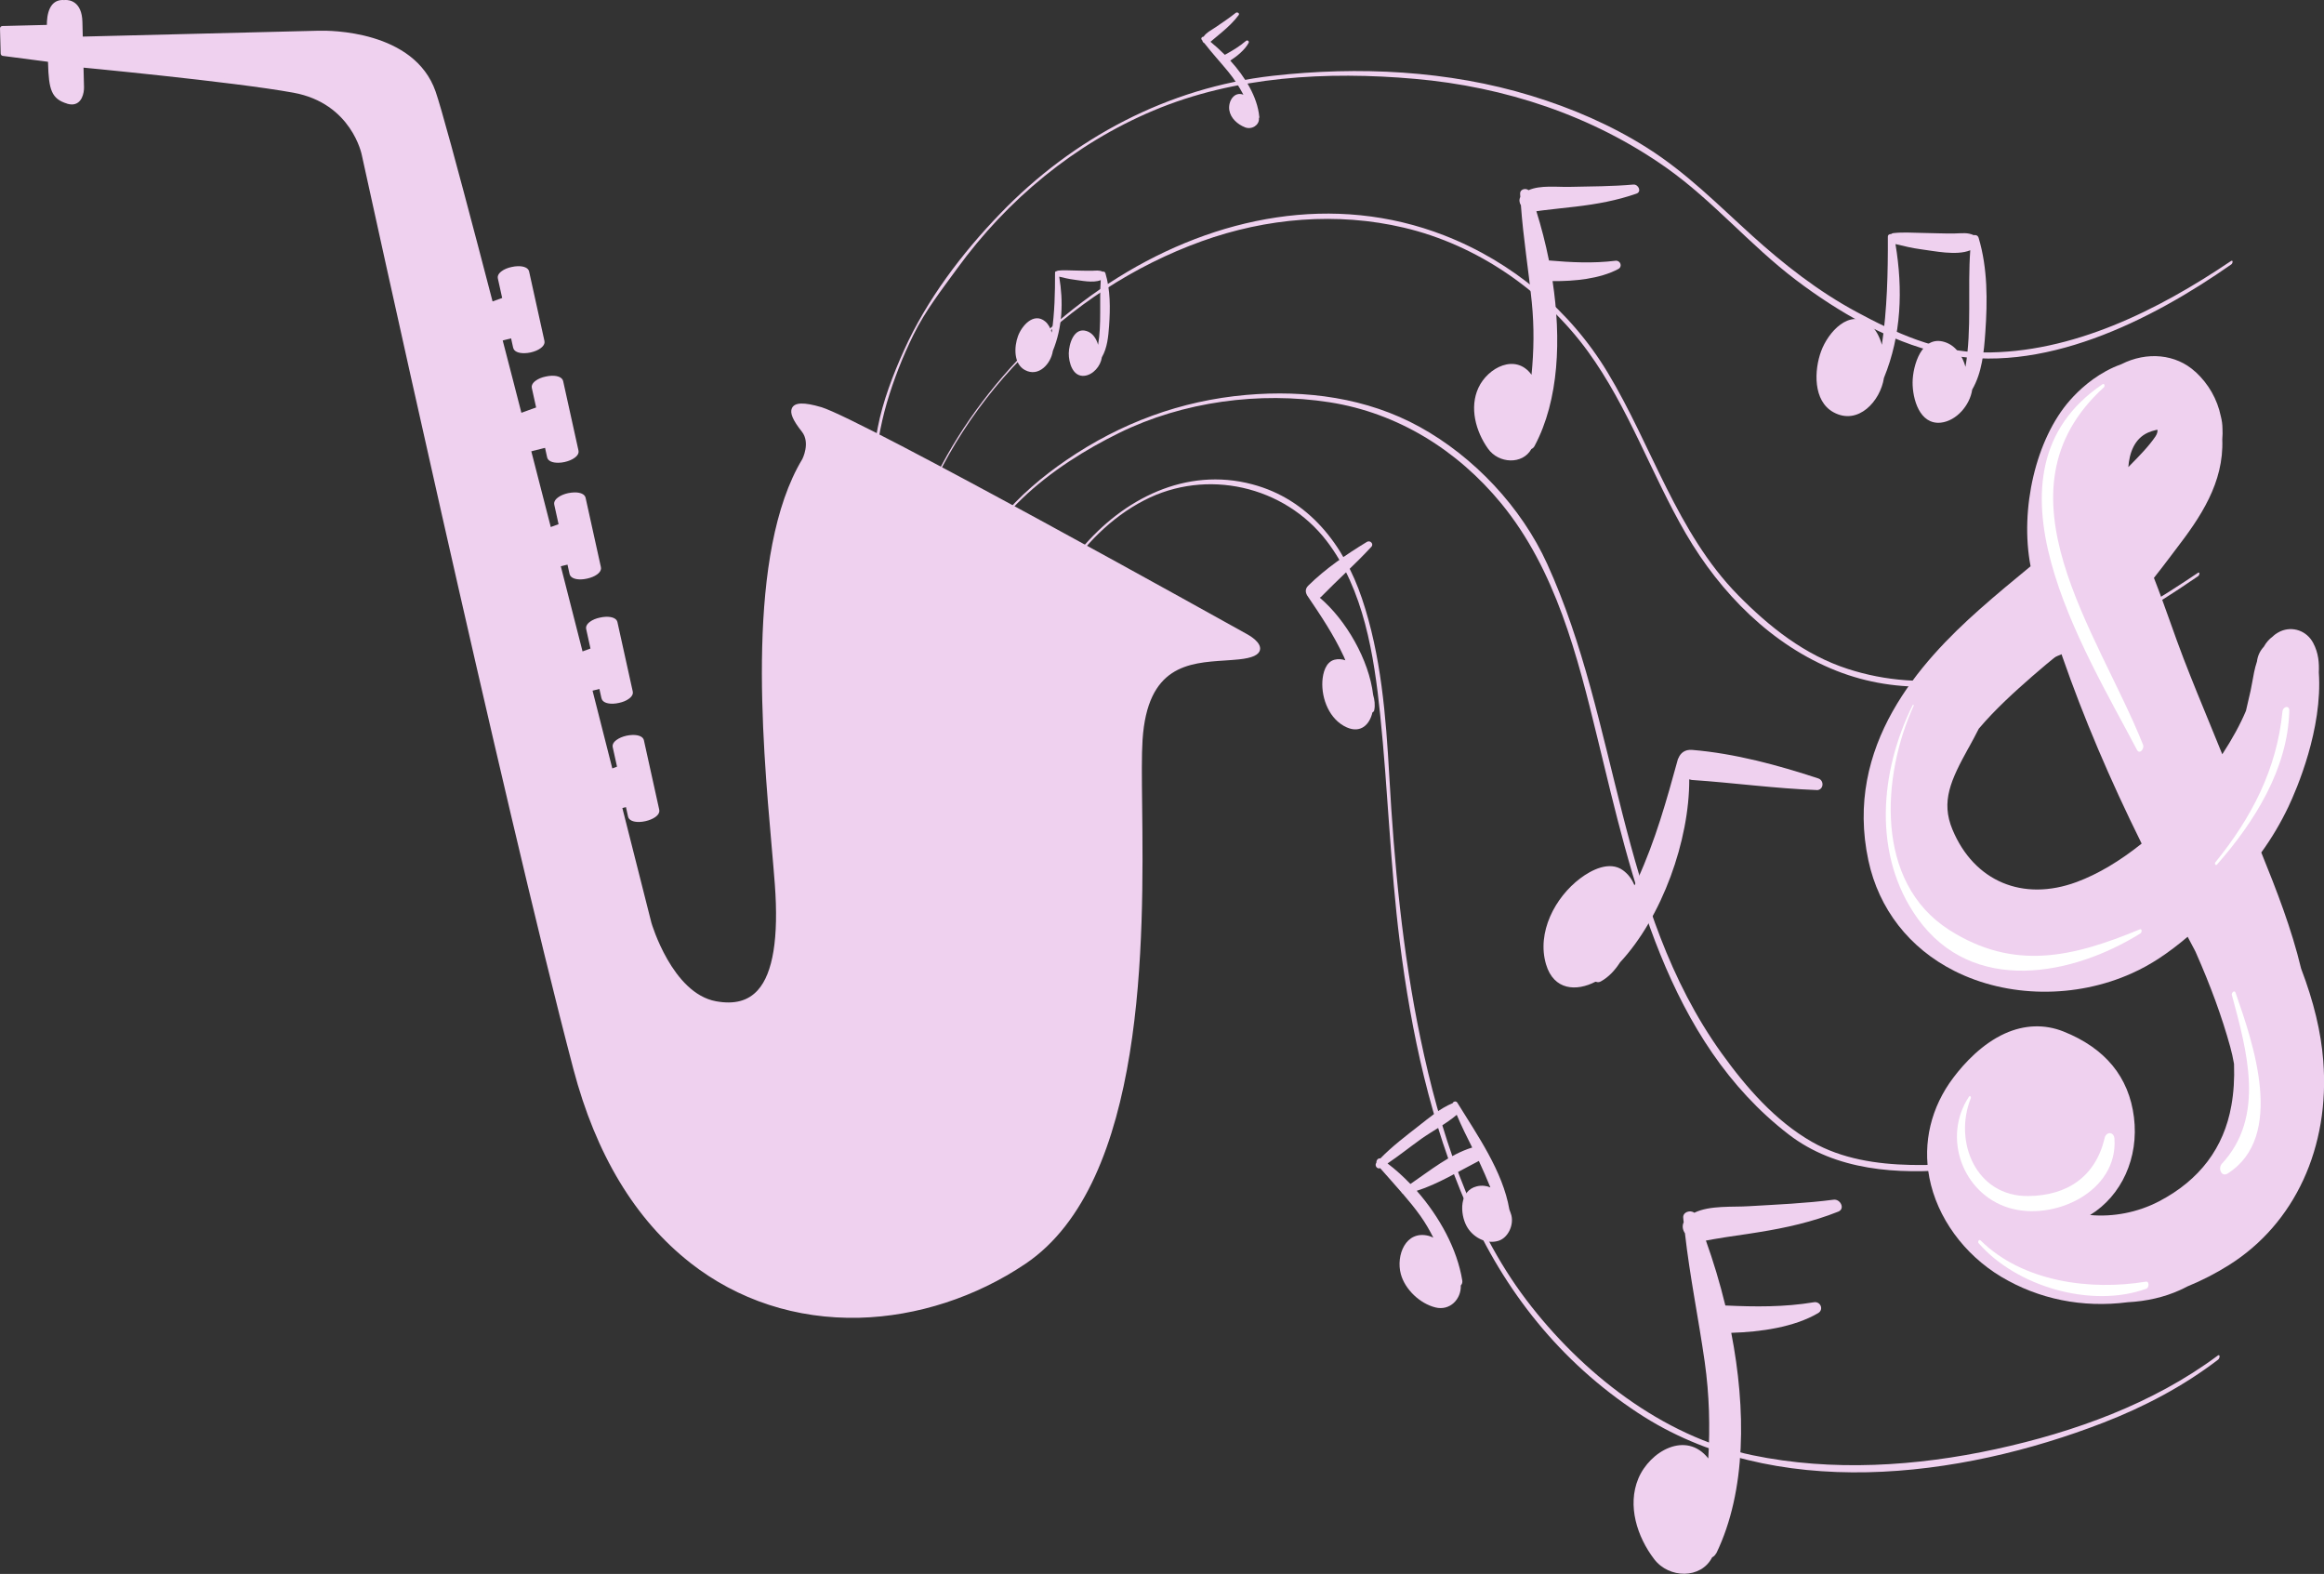 <?xml version="1.0" encoding="UTF-8"?>
<svg id="Ebene_2" data-name="Ebene 2" xmlns="http://www.w3.org/2000/svg" viewBox="0 0 350.24 237.17">
  <rect x="0" y="0" width="350.24" height="237.17" fill="#333333" stroke="none"/>
  <defs>
    <style>
      .cls-1 {
        fill: #efd1ef;
      }

      .cls-2 {
        fill: #fff;
      }
    </style>
  </defs>
  <g id="Layer_1" data-name="Layer 1">
    <g>
      <g>
        <g>
          <path class="cls-1" d="M334.2,204.29c-9.77,7.26-21.64,11.51-33.44,14.08-11.93,2.59-24.64,3.41-36.66.91-13.63-2.84-25.81-12.5-34.07-23.39-8.56-11.28-13.11-25.76-15.96-39.43-2.71-12.98-3.96-26.34-4.7-39.57-.51-8.99-1.22-18.13-4.12-26.72-2.72-8.06-8.02-14.94-16.52-17.19-10.02-2.66-19.47,2.19-25.82,9.78-4.65,5.57-7.79,12.25-10.78,18.81-.1.22.14.2.21.04,4.65-9.9,9.93-20.97,20.1-26.22,9.4-4.86,21.1-2.19,27.49,6.12,5.61,7.31,7.15,17.26,8.07,26.18,1.18,11.39,1.52,22.83,2.95,34.21,1.72,13.68,4.64,27.29,10.18,39.96,5.57,12.73,14.05,23.36,25.69,31.03,20.46,13.48,48.44,9.92,70.19,1.48,6.14-2.38,12.04-5.48,17.27-9.49.27-.2.36-.92-.09-.59Z"/>
          <path class="cls-1" d="M317.89,166.91c-7.9,6.86-19.87,8.85-29.96,8.63-5.08-.11-10.36-.91-14.83-3.46-5.55-3.16-9.97-8.25-13.66-13.39-15.7-21.89-15.37-49.78-26.27-73.72-3.9-8.57-11.05-16.14-19.21-20.64-7.97-4.4-17.19-5.6-26.13-4.82-9.87.86-18.93,4.22-27.12,9.82-7.1,4.85-14.33,11.99-15.61,20.95-.03.23.26,0,.28-.13,2.03-11.76,13.35-20.03,23.28-24.91,9.62-4.73,21.17-6.27,31.72-4.62,10.28,1.61,19.26,7.21,25.86,15.24,8.22,10.01,11.5,23,14.51,35.38,5.21,21.4,10.43,45.57,28.83,59.72,7.11,5.47,16.4,6.03,25.01,5.25,8.22-.74,17.18-3.13,23.46-8.81.22-.2.2-.8-.15-.49Z"/>
          <path class="cls-1" d="M331.21,86.34c-10.63,7.14-22.25,13.76-35.07,15.78-5.92.93-11.96.53-17.66-1.32-6.5-2.1-11.82-6.32-16.54-11.12-9.21-9.37-13-22.51-19.66-33.55-5.66-9.39-14.38-16.67-24.6-20.65-33.33-12.98-70.98,14.5-80.57,46.12-.07.23.21.09.25-.05,6.41-20.79,23.38-37.86,43.75-45.2,9.74-3.51,20.38-4.42,30.48-2.04,11,2.59,21.03,9.51,27.68,18.6,6.16,8.44,9.58,18.53,14.81,27.52,5.22,8.96,12.92,16.79,22.68,20.65,18.82,7.43,39.3-3.83,54.51-14.26.23-.16.31-.74-.07-.48Z"/>
          <path class="cls-1" d="M336.21,39.34c-10.95,7.39-23.9,13.91-37.41,13.77-6.86-.07-13.11-2.92-19.05-6.13-5.75-3.1-10.92-7.15-15.75-11.52-5.16-4.67-9.85-9.44-15.78-13.19-5.42-3.43-11.36-5.98-17.48-7.85-12.45-3.81-26.03-4.45-38.92-3-15.77,1.77-30.12,9.39-41.07,20.75-5.77,5.98-11.08,12.99-14.5,20.58-1.65,3.66-3.21,7.73-3.97,11.68-.91,4.75-.72,9.8-3.13,14.14-.11.2.12.18.2.03,1.3-2.32,1.87-4.81,2.26-7.41.54-3.58,1.01-6.96,2.03-10.44,1.04-3.54,2.39-6.98,4.02-10.29,1.8-3.65,4.23-6.75,6.6-10.01,7.56-10.39,17.68-18.78,29.54-23.78,12.35-5.21,26.22-5.95,39.43-4.79,13.56,1.19,26.71,5.52,37.87,13.38,7.06,4.98,12.66,11.71,19.56,16.93,6.32,4.79,13.98,9.24,21.77,11.03,15.2,3.49,31.76-4.93,43.84-13.38.23-.16.31-.75-.07-.49Z"/>
        </g>
        <g>
          <g>
            <polygon class="cls-1" points="8 4.09 .36 4.28 .45 8.07 8.12 9.06 8 4.09"/>
            <path class="cls-1" d="M8.08,9.42l-7.67-1c-.17-.02-.3-.17-.31-.35L0,4.29c0-.2.15-.36.35-.37l7.64-.19c.2,0,.36.15.37.35l.12,4.98c0,.1-.04.2-.12.27-.06.06-.15.09-.23.09h-.05ZM.72,4.62l.08,3.13,6.96.9-.11-4.21-6.93.17Z"/>
          </g>
          <g>
            <polygon class="cls-1" points="72.89 46.28 78.18 44.38 79.38 50.03 73.02 51.62 72.89 46.28"/>
            <path class="cls-1" d="M72.81,51.9c-.09-.07-.14-.16-.14-.27l-.13-5.33c0-.16.09-.29.23-.35l5.29-1.91c.1-.04.2-.03.29.02.09.05.15.14.18.24l1.21,5.66c.04.18-.07.37-.26.42l-6.36,1.58s-.05.01-.08.01c-.08,0-.16-.03-.23-.08ZM77.91,44.85l-4.66,1.68.12,4.63,5.6-1.39-1.05-4.92Z"/>
          </g>
          <g>
            <path class="cls-1" d="M77.69,52.34c.11.48,1.09.67,2.2.42h0c1.11-.24,1.92-.83,1.82-1.3l-2.31-10.46c-.11-.48-1.09-.67-2.2-.42h0c-1.11.24-1.92.83-1.82,1.3l2.31,10.46Z"/>
            <path class="cls-1" d="M77.34,52.42l-2.31-10.46c-.05-.22-.04-.66.59-1.11.38-.28.91-.5,1.5-.62.31-.07.62-.11.92-.12.95-.02,1.59.28,1.7.8l2.31,10.46c.05.22.04.66-.59,1.11-.38.28-.91.5-1.49.63-.31.07-.62.1-.92.11-.95.02-1.59-.28-1.7-.8ZM77.27,40.92c-.48.1-.93.29-1.23.51-.26.18-.32.33-.31.37l2.31,10.46c.02.08.33.27.99.25.25-.01.51-.04.78-.1.48-.1.93-.29,1.24-.5.26-.19.32-.34.31-.37l-2.31-10.46c-.02-.08-.33-.27-.99-.24-.25,0-.51.04-.78.1Z"/>
          </g>
          <g>
            <polygon class="cls-1" points="78 62.79 83.29 60.88 84.5 66.54 78.13 68.12 78 62.79"/>
            <path class="cls-1" d="M77.92,68.4c-.08-.06-.14-.16-.14-.27l-.13-5.33c0-.15.09-.29.23-.35l5.29-1.91c.1-.04.2-.03.29.02.09.05.15.14.17.24l1.21,5.66c.04.18-.08.37-.26.42l-6.36,1.58s-.05.01-.08.01c-.08,0-.16-.02-.22-.08ZM83.03,61.35l-4.66,1.68.11,4.63,5.6-1.39-1.05-4.92Z"/>
          </g>
          <g>
            <path class="cls-1" d="M82.8,68.85c.11.47,1.09.66,2.2.42h0c1.11-.25,1.92-.83,1.81-1.31l-2.31-10.46c-.1-.48-1.09-.66-2.2-.42h0c-1.11.24-1.92.83-1.82,1.3l2.31,10.46Z"/>
            <path class="cls-1" d="M82.46,68.93l-2.31-10.46c-.05-.22-.04-.66.59-1.11.38-.28.91-.5,1.5-.62.31-.07.62-.11.92-.12.95-.02,1.59.28,1.71.81l2.31,10.46c.05.22.04.65-.59,1.1-.38.28-.91.5-1.5.63-.31.07-.62.11-.92.11-.95.02-1.59-.28-1.71-.8ZM82.38,57.43c-.48.11-.93.29-1.24.51-.26.18-.32.33-.31.37l2.31,10.46c.02.08.33.26.99.25.25,0,.51-.04.78-.1.48-.1.93-.29,1.23-.5.26-.18.32-.33.31-.37l-2.31-10.46c-.02-.08-.33-.26-.99-.24-.25,0-.51.04-.78.1Z"/>
          </g>
          <g>
            <polygon class="cls-1" points="81.38 80.38 86.67 78.46 87.88 84.12 81.52 85.71 81.38 80.38"/>
            <path class="cls-1" d="M81.3,85.99c-.09-.06-.14-.17-.14-.28l-.13-5.33c0-.15.09-.29.24-.34l5.29-1.91c.1-.04.2-.03.29.02.09.05.15.14.18.24l1.21,5.66c.04.19-.08.37-.26.42l-6.36,1.58s-.05,0-.08.01c-.08,0-.16-.03-.22-.08ZM86.41,78.94l-4.66,1.68.11,4.63,5.6-1.39-1.05-4.92Z"/>
          </g>
          <g>
            <path class="cls-1" d="M86.19,86.43c.1.48,1.09.66,2.2.42h0c1.11-.24,1.92-.83,1.82-1.31l-2.31-10.46c-.11-.47-1.09-.66-2.2-.42h0c-1.11.25-1.92.83-1.82,1.31l2.31,10.46Z"/>
            <path class="cls-1" d="M85.84,86.51l-2.31-10.46c-.05-.22-.04-.66.59-1.11.38-.28.91-.5,1.5-.63.31-.06.62-.1.92-.11.95-.02,1.59.28,1.71.8l2.31,10.46c.05.22.04.66-.59,1.11-.38.28-.91.49-1.5.62-.31.07-.62.11-.92.12-.95.02-1.59-.28-1.71-.81ZM85.77,75.02c-.48.1-.93.29-1.24.5-.26.19-.32.34-.31.38l2.31,10.46c.02.08.33.26.99.24.25,0,.51-.04.78-.1.48-.11.93-.29,1.23-.51.26-.19.32-.33.31-.37l-2.31-10.46c-.02-.08-.33-.27-.99-.25-.25.01-.51.04-.78.1Z"/>
          </g>
          <g>
            <polygon class="cls-1" points="86.2 99.11 91.49 97.2 92.69 102.86 86.33 104.44 86.2 99.11"/>
            <path class="cls-1" d="M86.11,104.73c-.09-.06-.14-.16-.14-.27l-.13-5.33c0-.16.09-.29.23-.35l5.29-1.91c.1-.04.2-.03.29.02.09.05.15.14.18.24l1.21,5.66c.04.18-.07.37-.26.42l-6.36,1.58s-.05.01-.08.01c-.08,0-.16-.03-.22-.08ZM91.22,97.68l-4.67,1.68.12,4.63,5.6-1.39-1.05-4.92Z"/>
          </g>
          <g>
            <path class="cls-1" d="M91,105.17c.11.48,1.09.67,2.2.42h0c1.11-.24,1.92-.83,1.82-1.3l-2.31-10.46c-.11-.48-1.09-.67-2.2-.42h0c-1.11.24-1.92.83-1.82,1.3l2.31,10.46Z"/>
            <path class="cls-1" d="M90.65,105.25l-2.31-10.46c-.05-.22-.04-.66.59-1.11.38-.28.91-.5,1.5-.62.31-.07.62-.11.92-.12.95-.02,1.59.28,1.7.8l2.31,10.46c.05.22.04.65-.59,1.1-.38.28-.91.5-1.49.62-.31.07-.62.11-.92.12-.95.02-1.59-.28-1.7-.8ZM90.58,93.75c-.48.11-.93.29-1.23.5-.26.19-.32.34-.31.38l2.31,10.46c.02.08.33.27.99.25.25,0,.51-.04.78-.1.48-.1.93-.29,1.24-.5.26-.19.32-.34.31-.37l-2.31-10.46c-.02-.08-.33-.26-.99-.24-.25,0-.51.04-.78.1Z"/>
          </g>
          <g>
            <polygon class="cls-1" points="90.19 116.92 95.48 115 96.69 120.67 90.33 122.25 90.19 116.92"/>
            <path class="cls-1" d="M90.11,122.53c-.09-.07-.14-.17-.14-.28l-.13-5.33c0-.15.09-.29.24-.34l5.29-1.91c.1-.04.2-.03.29.02s.15.14.18.24l1.21,5.66c.04.19-.08.37-.26.42l-6.36,1.58s-.05,0-.08,0c-.08,0-.16-.02-.22-.07ZM95.22,115.48l-4.66,1.68.12,4.63,5.6-1.39-1.05-4.92Z"/>
          </g>
          <g>
            <path class="cls-1" d="M95,122.97c.11.48,1.09.66,2.2.42h0c1.11-.24,1.92-.83,1.82-1.31l-2.31-10.46c-.11-.47-1.09-.66-2.2-.42h0c-1.11.25-1.92.83-1.82,1.31l2.31,10.46Z"/>
            <path class="cls-1" d="M94.65,123.05l-2.31-10.46c-.05-.22-.04-.65.59-1.1.38-.28.91-.5,1.49-.63.31-.06.62-.11.92-.11.95-.02,1.59.28,1.7.8l2.31,10.46c.05.22.04.66-.59,1.11-.38.27-.91.49-1.49.62-.31.07-.62.11-.92.12-.95.02-1.59-.28-1.7-.81ZM94.58,111.56c-.48.1-.93.29-1.23.5-.26.19-.32.33-.31.37l2.31,10.46c.02.08.33.26.99.24.25,0,.51-.04.78-.1.48-.11.93-.29,1.23-.51.26-.19.32-.33.31-.38l-2.31-10.46c-.02-.08-.33-.27-.99-.25-.25,0-.51.04-.78.1Z"/>
          </g>
          <g>
            <path class="cls-1" d="M11.07,5.91l36.97-.92s13.97-.61,17.29,8.92c3.32,9.53,32.51,125.23,32.51,125.23,0,0,3.11,10.83,10.02,12.08,6.91,1.25,10.34-3.81,9.27-18.02-1.06-14.2-5.46-48,4.11-63.89,0,0,1.36-2.64-.11-4.5-1.47-1.86-3.44-4.89,2.53-3.14,5.97,1.75,64.16,34.21,64.16,34.21,0,0,4.57,2.5-1.11,3.11-5.68.62-14-.6-14.87,12.46-.86,13.06,4.43,63.91-17.49,78.68-21.92,14.77-56.86,11.61-67.59-29.15-10.73-40.76-31.87-137.68-31.87-137.68,0,0-1.46-8.02-10.59-9.7-9.14-1.67-33.14-3.92-33.14-3.92l-.09-3.79Z"/>
            <path class="cls-1" d="M11.07,5.91l36.97-.92s13.97-.61,17.29,8.92c3.32,9.53,32.51,125.23,32.51,125.23,0,0,3.11,10.83,10.02,12.08,6.91,1.25,10.34-3.81,9.27-18.02-1.06-14.2-5.46-48,4.11-63.89,0,0,1.36-2.64-.11-4.5-1.47-1.86-3.44-4.89,2.53-3.14,5.97,1.75,64.16,34.21,64.16,34.21,0,0,4.57,2.5-1.11,3.11-5.68.62-14-.6-14.87,12.46-.86,13.06,4.43,63.91-17.49,78.68-21.92,14.77-56.86,11.61-67.59-29.15-10.73-40.76-31.87-137.68-31.87-137.68,0,0-1.46-8.02-10.59-9.7-9.14-1.67-33.14-3.92-33.14-3.92l-.09-3.79Z"/>
            <path class="cls-1" d="M103.98,190.25c-8.27-6.5-14.18-16.3-17.57-29.16-10.61-40.3-31.66-136.73-31.88-137.71-.01-.08-1.53-7.81-10.31-9.41-9.01-1.65-32.87-3.9-33.11-3.92-.18-.02-.32-.16-.32-.35l-.09-3.79c0-.2.15-.36.35-.36l36.96-.92h.11c1.46-.04,14.31-.09,17.53,9.17,3.29,9.43,32.23,124.1,32.52,125.25.03.11,3.13,10.63,9.74,11.83,2.76.5,4.82-.04,6.29-1.67,2.3-2.54,3.17-7.92,2.57-15.97-.12-1.63-.29-3.52-.47-5.61-1.46-16.57-3.9-44.32,4.62-58.46.01-.02,1.24-2.45-.07-4.12-1.38-1.74-1.84-2.83-1.5-3.55.41-.87,1.79-.92,4.41-.15,5.94,1.74,61.85,32.92,64.23,34.24.36.2,2.12,1.22,1.9,2.32-.15.78-1.15,1.24-3.15,1.45-.68.07-1.41.12-2.15.17-5.47.36-11.67.77-12.4,11.96-.15,2.29-.11,5.68-.06,9.98.22,19.81.64,56.69-17.59,68.97-7.45,5.02-16.34,7.91-25.03,8.13h0c-9.48.23-18.31-2.64-25.54-8.32ZM119.99,61.8c-.11.24-.08.92,1.42,2.81,1.59,2.02.21,4.77.14,4.9-8.4,13.96-5.98,41.56-4.53,58.06.18,2.1.35,3.99.47,5.62.63,8.37-.27,13.77-2.75,16.5-1.63,1.79-3.96,2.43-6.94,1.88-7.04-1.27-10.17-11.88-10.31-12.34-.29-1.15-29.22-115.79-32.5-125.2-3.06-8.78-15.44-8.73-16.84-8.69l-36.72.91.08,3.12c2.86.27,24.38,2.35,32.86,3.9,9.27,1.7,10.86,9.9,10.87,9.97.21.97,21.26,97.39,31.86,137.67,3.34,12.7,9.17,22.38,17.32,28.78,7.1,5.58,15.77,8.4,25.08,8.17h0c8.55-.22,17.31-3.06,24.65-8,17.9-12.07,17.49-48.69,17.27-68.37-.05-4.32-.09-7.73.07-10.04.78-11.81,7.59-12.26,13.06-12.62.73-.05,1.44-.09,2.12-.17,2.23-.24,2.5-.74,2.52-.88.09-.44-.87-1.19-1.55-1.56-.58-.33-58.22-32.47-64.08-34.18-1.21-.35-2.14-.53-2.77-.51-.3,0-.69.06-.79.28Z"/>
          </g>
          <g>
            <path class="cls-1" d="M12.07,3.33l.24,9.81s.07,2.79-2.08,2.14c-2.15-.65-2.53-1.78-2.63-5.84l-.12-4.64S6.83.08,9.69.37c0,0,2.3-.41,2.38,2.96Z"/>
            <path class="cls-1" d="M10.13,15.62c-2.37-.71-2.79-2.09-2.89-6.16l-.11-4.6c-.02-.12-.37-2.84.74-4.16C8.32.18,8.91-.05,9.68.01c.04,0,.1-.01.18-.01.58-.02,2.49.18,2.56,3.32l.24,9.82c.02.88-.32,2.56-1.79,2.6-.23,0-.48-.03-.75-.11ZM9.75.72s-.07,0-.1,0c-.54-.05-.93.09-1.24.44-.91,1.07-.58,3.57-.57,3.64l.11,4.64c.1,4.05.48,4.93,2.38,5.5.19.05.37.09.53.08,1.12-.03,1.09-1.85,1.09-1.87l-.24-9.81c-.06-2.42-1.3-2.65-1.84-2.63-.08,0-.12,0-.13.01Z"/>
          </g>
        </g>
      </g>
      <path class="cls-1" d="M297.22,58.71c1.49-2.58,1.77-5.64,1.98-8.64.33-4.73.36-9.66-1.01-14.23-.11-.36-.44-.48-.73-.4-.97-.44-1.72-.28-2.89-.26-1.6.03-3.23-.06-4.86-.08-1.46-.02-2.94-.14-4.39.03-.13.02-.23.07-.32.14-.24-.02-.5.11-.49.42.02,5.41-.1,10.89-.9,16.27-.34-1.23-.92-2.33-1.76-3.02-3.14-2.6-6.38,1.2-7.39,3.97-1.07,2.87-1.25,7.53,1.87,9.22,3.71,2.02,7.06-1.69,7.59-5.18,2.64-6.45,2.88-13.31,1.74-20.17,1.27.31,2.57.62,3.87.79,1.91.24,5.33,1,7.4.14-.42,5.77.25,11.88-.72,17.57-.46-1.67-1.46-3.2-3.11-3.73-3.49-1.13-4.84,3.56-4.86,6.05-.02,2.48,1.04,6.42,4.25,6.09,2.36-.26,4.38-2.62,4.73-4.96Z"/>
      <path class="cls-1" d="M166.05,53.85c.83-1.43.98-3.13,1.1-4.79.18-2.62.2-5.36-.56-7.9-.06-.2-.25-.27-.41-.22-.54-.25-.96-.16-1.6-.14-.89.02-1.8-.03-2.69-.04-.81-.01-1.63-.08-2.44.02-.07.01-.13.04-.18.08-.14,0-.28.06-.27.23.01,3.01-.06,6.05-.5,9.03-.19-.68-.51-1.29-.98-1.68-1.74-1.44-3.54.66-4.1,2.2-.59,1.59-.7,4.18,1.04,5.12,2.06,1.12,3.92-.94,4.21-2.88,1.46-3.58,1.6-7.39.96-11.19.71.17,1.42.35,2.15.44,1.06.13,2.96.56,4.11.08-.23,3.2.14,6.59-.4,9.75-.26-.93-.81-1.78-1.72-2.07-1.94-.63-2.68,1.97-2.7,3.36-.01,1.37.58,3.56,2.36,3.38,1.31-.15,2.43-1.45,2.62-2.75Z"/>
      <path class="cls-1" d="M227.78,183.21s.01-.04,0-.06c-.09-.29-.19-.6-.31-.89-.98-5.76-4.86-11.25-7.85-16.11-.18-.29-.61-.18-.69.08,0,.01-.01,0-.02.01-1.89.77-3.54,2.21-5.14,3.45-1.96,1.53-4,3.08-5.74,4.87-.35-.07-.63.28-.6.64-.32.41.09,1.02.57.83,1.07,1.22,2.15,2.41,3.2,3.63.03.1.1.17.2.22.93,1.08,1.83,2.17,2.67,3.35.75,1.06,1.38,2.15,1.94,3.27-.22-.1-.45-.21-.69-.27-3.5-.9-4.96,2.97-4.21,5.75.63,2.33,2.88,4.45,5.2,5.03,2.21.56,3.92-1.26,3.84-3.31.17-.17.28-.43.22-.76-.76-4.72-3.44-9.61-6.86-13.5,3.24-1.02,6.38-2.98,9.36-4.5.62,1.32,1.19,2.65,1.74,3.99-.61-.26-1.3-.34-2.06-.16-2.65.66-2.54,4.1-1.53,5.98.89,1.66,2.93,2.8,4.79,2.23,1.43-.43,2.31-2.29,1.98-3.77ZM212.57,178.42c-1.11-1.15-2.26-2.2-3.46-3.1,1.75-1.18,3.41-2.51,5.13-3.74,1.73-1.21,3.69-2.22,5.3-3.59.71,1.68,1.51,3.31,2.33,4.93-3.34,1.01-6.39,3.5-9.31,5.49Z"/>
      <path class="cls-1" d="M273.77,119.06c1.07.03,1.2-1.45.26-1.76-6.1-2.01-12.6-3.77-19.02-4.3-1.1-.09-1.77.49-2.07,1.27-.02.04-.05.04-.06.09-1.73,6.29-3.38,12.23-6.1,18.18-.13.3-.31.58-.46.87-.35-.89-.9-1.67-1.74-2.28-2.02-1.45-4.75-.04-6.43,1.23-3.8,2.86-6.58,8.14-5.15,12.96,1.17,3.93,4.59,4.1,7.45,2.61.04,0,.09.03.15.03.19.07.43.07.7-.1,1.14-.63,2.09-1.66,2.85-2.84,6.36-6.84,10.47-18.44,10.43-27.59.15.03.25.09.38.1,6.28.42,12.55,1.29,18.82,1.52Z"/>
      <path class="cls-1" d="M206.67,82.41c.41-.45-.18-1.05-.66-.76-3.11,1.89-6.26,4.04-8.85,6.6-.45.44-.44.94-.22,1.36.01.02,0,.04.02.06,2.07,3.06,4.02,5.95,5.58,9.31.08.17.13.35.21.52-.51-.18-1.05-.23-1.62-.09-1.36.34-1.76,2.03-1.84,3.22-.16,2.69,1.08,5.83,3.68,6.98,2.12.94,3.46-.47,3.86-2.25.02-.01.05-.03.07-.05.1-.06.19-.16.21-.33.15-.73.05-1.51-.17-2.27-.61-5.25-4.08-11.29-8.04-14.64.06-.05.13-.07.18-.12,2.49-2.55,5.17-4.93,7.58-7.54Z"/>
      <path class="cls-1" d="M189.78,17.59c-.28-2.99-2.13-5.99-4.37-8.46,1.06-.69,2.19-1.61,2.76-2.66.14-.26-.18-.49-.39-.31-.99.85-2.07,1.49-3.19,2.1-.71-.71-1.44-1.37-2.16-1.96.09-.07.17-.16.28-.24.48-.42.99-.82,1.48-1.24.91-.77,1.76-1.58,2.48-2.54.21-.27-.21-.52-.44-.34-.95.76-1.98,1.44-2.98,2.13-.55.39-1.47.83-1.86,1.46-.22-.03-.44.23-.3.43.04.05.08.1.12.16.02.17.14.31.29.38,1.14,1.48,2.42,2.86,3.6,4.3.92,1.12,1.65,2.27,2.29,3.47-1.44-.54-2.32,1.04-2.13,2.31.19,1.24,1.26,2.17,2.38,2.61.99.39,2.17-.32,2.09-1.36.04-.06.07-.14.06-.24Z"/>
      <path class="cls-1" d="M231.27,67.2c3.71-6.94,4.02-16.2,2.71-24.84,3.31.03,7.13-.34,9.9-1.82.69-.37.32-1.33-.41-1.25-3.39.42-6.68.25-10.03-.04-.52-2.59-1.17-5.09-1.9-7.42.3-.03.61-.09.96-.13,1.67-.22,3.35-.36,5.02-.57,3.11-.37,6.13-.91,9.1-1.95.84-.29.29-1.44-.47-1.37-3.18.28-6.41.28-9.61.35-1.78.05-4.42-.3-6.18.5-.43-.37-1.3-.14-1.27.51,0,.17.03.34.03.51-.21.41-.15.88.09,1.25.35,4.89,1.15,9.76,1.64,14.62.38,3.79.31,7.36-.04,10.92-2.38-3.27-6.58-1.1-8,1.96-1.39,2.99-.4,6.58,1.43,9.16,1.6,2.29,5.22,2.46,6.55.07.18-.08.35-.21.48-.45Z"/>
      <path class="cls-1" d="M258.65,234.08c4.57-9.45,4.48-21.8,2.26-33.24,4.41-.13,9.47-.84,13.09-2.97.9-.53.36-1.79-.62-1.64-4.48.75-8.89.7-13.36.49-.83-3.42-1.83-6.72-2.93-9.78.4-.06.8-.15,1.27-.23,2.22-.39,4.45-.66,6.66-1.03,4.13-.66,8.12-1.55,12.01-3.1,1.1-.43.31-1.94-.7-1.8-4.22.55-8.52.73-12.78.98-2.37.16-5.9-.16-8.21.99-.6-.47-1.75-.12-1.67.75,0,.23.06.45.07.68-.26.55-.15,1.17.19,1.65.73,6.5,2.06,12.94,2.98,19.39.71,5.03.81,9.79.54,14.55-3.34-4.23-8.82-1.11-10.55,3.04-1.69,4.07-.17,8.78,2.39,12.13,2.26,2.97,7.08,3,8.74-.27.23-.11.45-.3.61-.62Z"/>
      <g>
        <path class="cls-1" d="M330.83,56.01c-2.88-2.65-7.25-3.1-11.15-1.12-.39.14-.79.3-1.17.47-3,1.36-5.21,3.43-6.54,4.94-5.16,5.84-7.6,16.43-5.95,25.03-2.55,2.1-5.17,4.26-7.67,6.48-8.98,7.96-20.48,20.56-16.77,37.86,1.57,7.31,6.17,13.22,12.96,16.64,8.02,4.05,18.28,4.18,26.77.34,1.43-.64,2.8-1.4,4.09-2.25,1.46-.96,2.89-2.05,4.29-3.24.35.68.71,1.34,1.06,2l.14.28c2.27,5.13,3.98,9.81,5.22,14.31.23.84.42,1.68.57,2.56.08,2.31-.05,4.31-.4,6.28-1.12,6.38-4.79,11.23-10.87,14.42-3.24,1.7-6.98,2.4-10.42,2.08,4.74-2.91,7.37-8.62,6.61-14.73-.75-6.07-4.33-10.42-10.63-12.93-2.84-1.13-5.89-1.02-8.83.31-3.42,1.55-6.11,4.46-7.75,6.64-3.36,4.43-4.65,9.79-3.62,15.1,1.16,5.97,5.2,11.54,10.82,14.91,5.67,3.39,12.26,4.72,19.08,3.84,2.86-.15,5.49-.76,7.84-1.82.38-.17.76-.36,1.14-.56,2.18-.89,4.32-1.99,6.3-3.24,9.9-6.24,15.2-17.74,14.18-30.76-.34-4.35-1.43-8.89-3.34-13.9-1.44-6.02-3.71-11.84-6-17.49,1.6-2.21,2.94-4.49,4.09-6.9,1.23-2.6,5.17-11.7,4.58-20.24.06-1.4-.03-2.9-.85-4.44-.97-1.83-3.1-2.58-4.96-1.74-.28.13-.54.29-.76.45-.14.1-.26.21-.36.31-.56.41-1.01.93-1.33,1.51l-.03.05c-.57.6-.93,1.37-1.03,2.21-.36,1.07-.54,2.14-.71,3.1-.08.45-.16.89-.25,1.3l-.7,3.04c-.88,2.08-2.05,4.22-3.57,6.55-.6-1.47-1.19-2.92-1.78-4.36-1.36-3.3-2.76-6.71-4.06-10.08-.69-1.8-1.35-3.64-2.01-5.5-.78-2.18-1.58-4.42-2.45-6.64.86-1.08,1.65-2.12,2.33-3.02.34-.46.66-.88.96-1.27,3.69-4.8,7.27-10.03,7.01-16.58.05-.6.06-1.15.03-1.57,0-.65-.09-1.29-.25-1.91-.53-2.57-1.85-4.89-3.83-6.71ZM320.75,70.4c.16-2.1.88-4.27,2.96-5.21.36-.16.76-.29,1.19-.39.11-.03.19-.03.24-.04.03.18,0,.56-.29.99-1,1.48-2.41,2.92-3.79,4.32l-.32.33ZM296.67,112.71c.53-.96,1.05-1.92,1.54-2.9,2.5-2.96,5.46-5.62,8.05-7.89,1.38-1.21,2.82-2.4,4.33-3.62.07.22.15.43.22.65,3.21,9.21,7.14,18.46,11.95,28.17-3.28,2.62-6.58,4.6-9.8,5.79-8.11,3-15.46-.1-18.71-7.9-1.78-4.27-.25-7.46,2.41-12.3Z"/>
        <path class="cls-2" d="M317.18,171.51c-1.38,5.78-5.61,8.66-11.51,8.72-7.85.08-11.29-8.14-8.66-14.74.07-.18-.1-.48-.27-.24-4.08,6.14-.95,14.62,5.98,16.75,6.79,2.09,16.48-2.41,15.94-10.4-.07-1.09-1.24-1.14-1.49-.09Z"/>
        <path class="cls-2" d="M323.39,193.13c-8.4,1.39-18.62.01-24.91-6.22-.22-.22-.47.21-.31.4,5.68,6.55,17.02,9.89,25.3,6.88.42-.15.48-1.15-.08-1.06Z"/>
        <path class="cls-2" d="M322.47,140.05c-10.11,4.18-18.95,6.3-28.71.08-11.31-7.21-10.15-23.25-5.36-33.78.06-.12-.08-.23-.15-.1-4.96,10-6.07,22.6.71,32.1,8.35,11.7,23.43,8.65,33.62,2.3.24-.15.26-.76-.11-.61Z"/>
        <path class="cls-2" d="M343.98,107.21c-.85,8.7-4.65,16-10.11,22.73-.17.2.04.57.26.32,5.62-6.39,10.66-14.39,10.88-23.17.02-.89-.96-.62-1.03.12Z"/>
        <path class="cls-2" d="M316.85,57.91c-19.63,13.27-2.72,39.97,5.2,55.08.4.76,1.15-.17.92-.76-6.76-17-23.15-38.17-5.91-53.86.2-.18.11-.67-.21-.46Z"/>
        <path class="cls-2" d="M336.35,149.91c2.26,8.4,5.1,18.33-1.5,25.45-.62.67-.07,2.08.88,1.47,8.76-5.58,3.79-19.77,1.17-27.27-.14-.41-.63.03-.55.35Z"/>
      </g>
    </g>
  </g>
</svg>